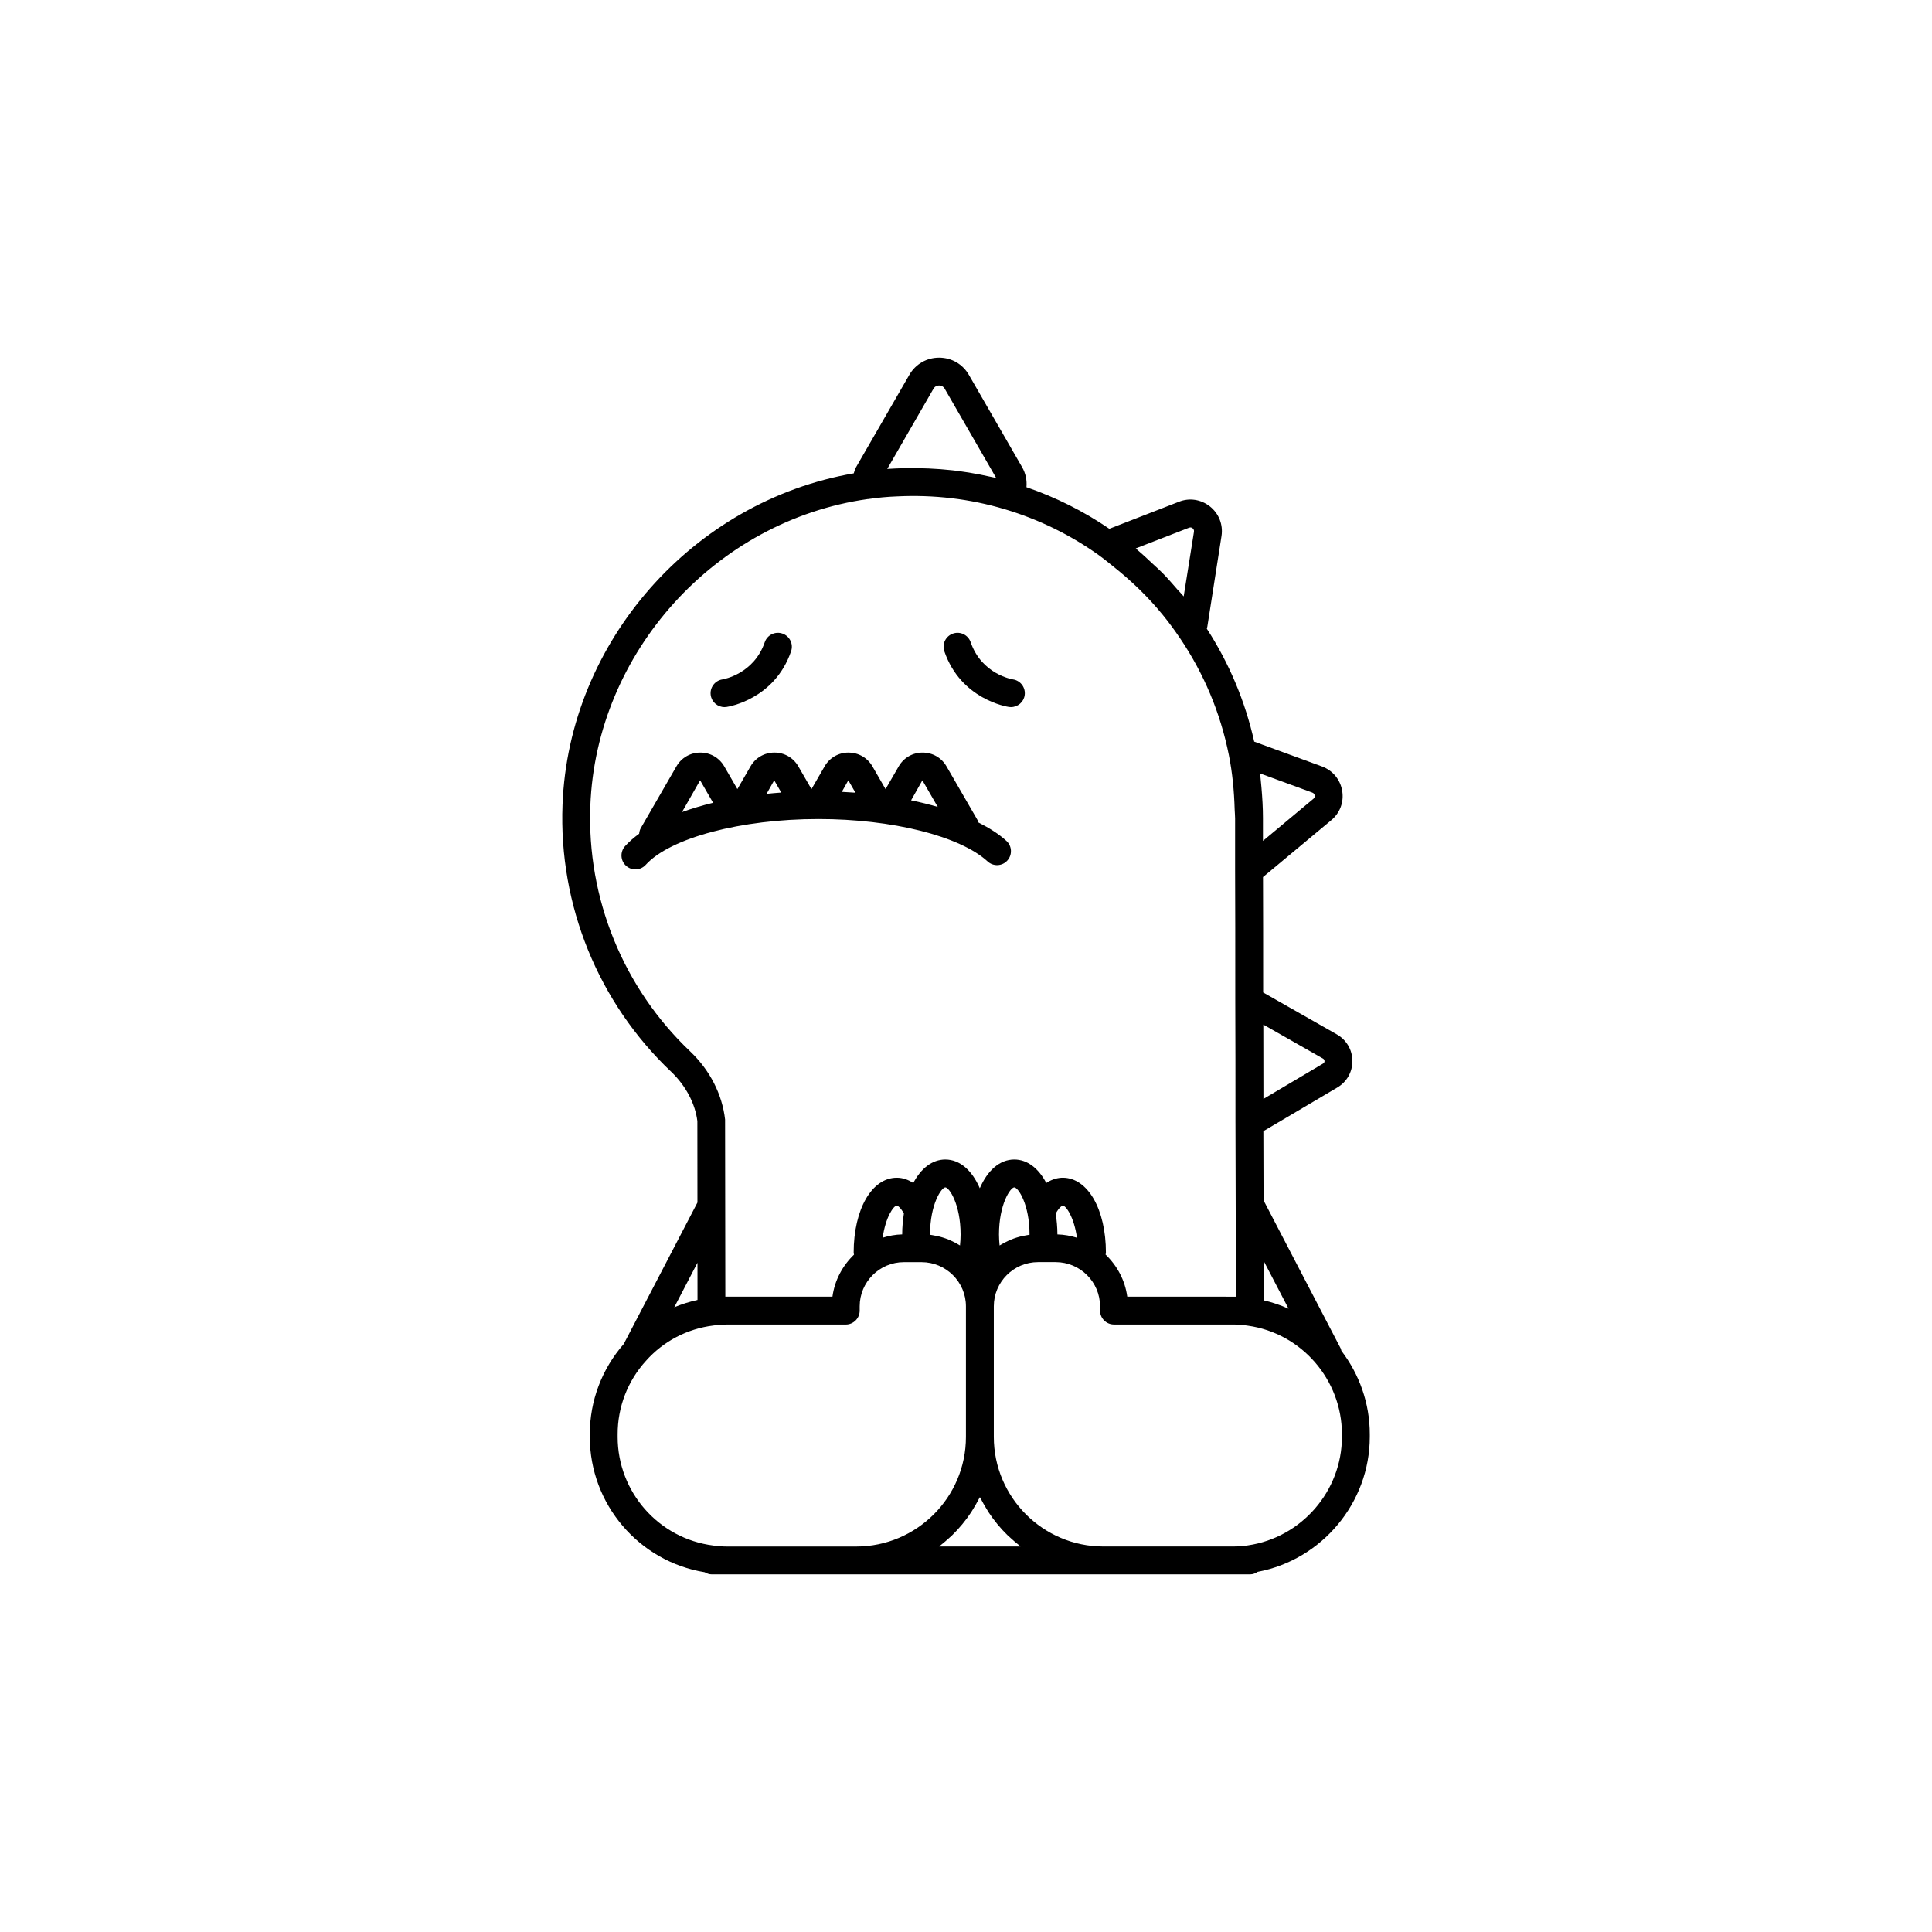 <?xml version="1.0" encoding="UTF-8"?>
<!-- Uploaded to: ICON Repo, www.iconrepo.com, Generator: ICON Repo Mixer Tools -->
<svg fill="#000000" width="800px" height="800px" version="1.1" viewBox="144 144 512 512" xmlns="http://www.w3.org/2000/svg">
 <g>
  <path d="m499.48 501.98c-0.066-0.211-0.074-0.426-0.18-0.625l-20.117-38.621c-0.082-0.16-0.223-0.262-0.324-0.402-0.016-6.305-0.031-12.516-0.051-18.559l19.543-11.543c2.543-1.48 4.059-4.121 4.047-7.059-0.016-2.957-1.562-5.598-4.148-7.066l-19.5-11.094c0-12.242-0.004-22.723-0.039-30.578l18.109-15.086c2.293-1.902 3.371-4.809 2.875-7.758-0.5-2.981-2.481-5.391-5.332-6.461l-17.984-6.586c-2.402-10.699-6.617-20.754-12.566-29.941 0.047-0.203 0.133-0.379 0.152-0.594l3.75-23.969c0-0.008 0-0.02 0.004-0.023 0.445-3-0.703-5.918-3.066-7.801-2.371-1.875-5.453-2.352-8.23-1.242l-18.441 7.16c-6.789-4.648-14.152-8.328-21.961-11.016 0.164-1.801-0.191-3.641-1.156-5.316l-14.094-24.438c-1.645-2.867-4.598-4.578-7.898-4.578-3.301 0-6.254 1.711-7.894 4.566l-14.125 24.484c-0.285 0.516-0.426 1.07-0.605 1.613-42.555 7.312-75.547 44.559-77.176 87.828-1.027 26.641 9.469 52.434 28.801 70.754 3.914 3.734 6.383 8.527 6.934 13.074l0.02 21.578-19.535 37.5c-5.785 6.606-8.988 15.047-8.988 23.871v0.734c0 17.867 13.035 33.039 30.457 35.871 0.547 0.324 1.148 0.562 1.832 0.562h142.71c0.754 0 1.414-0.281 1.996-0.668 17.027-3.211 29.707-18.309 29.707-35.762v-0.734c0-8.23-2.809-15.902-7.523-22.078zm-13.992-11.152c-2.098-0.945-4.301-1.695-6.594-2.227 0-3.488-0.004-6.977-0.008-10.449zm9.105-66.305c0.273 0.152 0.418 0.383 0.418 0.68 0 0.285-0.125 0.5-0.379 0.645-0.008 0.008-0.02 0.016-0.027 0.02l-15.781 9.359c0-6.859-0.004-13.465-0.027-19.699zm-2.801-70.473c0.457 0.172 0.582 0.547 0.617 0.758 0.043 0.242 0.02 0.582-0.309 0.852 0 0.004-0.004 0.004-0.008 0.008l-13.395 11.176v-5.981-0.035c0-2.731-0.164-5.445-0.398-8.152-0.055-0.633-0.113-1.262-0.18-1.891-0.066-0.602-0.098-1.211-0.172-1.812zm-32.684-70.203c0.422-0.172 0.746-0.016 0.941 0.141 0.203 0.164 0.434 0.453 0.367 0.918l-2.727 17.148c-0.539-0.66-1.156-1.254-1.715-1.895-1.273-1.469-2.547-2.941-3.918-4.332-0.855-0.867-1.781-1.672-2.676-2.508-1.234-1.156-2.457-2.32-3.758-3.414-0.219-0.184-0.41-0.395-0.633-0.574zm-67.734-36.816c0.434-0.754 1.125-0.867 1.496-0.867 0.371 0 1.062 0.109 1.5 0.875l13.629 23.633c-0.672-0.164-1.352-0.281-2.027-0.43-0.711-0.156-1.418-0.312-2.133-0.453-2.051-0.402-4.109-0.746-6.176-1.008-0.453-0.059-0.906-0.105-1.359-0.156-2.047-0.227-4.102-0.375-6.164-0.469-0.656-0.027-1.316-0.047-1.977-0.059-0.707-0.016-1.41-0.062-2.117-0.062-1.586 0-3.172 0.039-4.758 0.121-0.734 0.027-1.457 0.07-2.16 0.121zm-64.418 175.65c-17.793-16.867-27.453-40.602-26.512-65.121 1.539-40.652 33.117-75.602 73.488-81.301 0.023-0.004 0.047 0.008 0.07 0.004 0.098-0.016 0.203-0.023 0.301-0.039 2.414-0.348 4.793-0.578 7.309-0.672 9.816-0.496 19.449 0.641 28.684 3.398 9.027 2.691 17.457 6.824 25.062 12.285 0.016 0.012 0.023 0.027 0.039 0.039 1.191 0.848 2.293 1.781 3.434 2.68 4.938 3.91 9.434 8.227 13.328 13.012 1.59 1.957 3.09 3.981 4.496 6.078 0.004 0.004 0.008 0.008 0.012 0.012 0.004 0.008 0.012 0.016 0.016 0.023 6.371 9.406 10.734 19.84 12.977 30.996 0.941 4.703 1.402 9.551 1.539 14.422 0.023 0.801 0.117 1.594 0.117 2.394v13.641c0.047 8.508 0.047 20.566 0.047 34.852 0.047 9.738 0.047 20.562 0.047 31.988l0.004 0.961c0.043 14.422 0.086 29.824 0.098 45.309-0.309-0.004-0.621-0.008-0.938-0.008l-27.84-0.008c-0.59-4.375-2.707-8.242-5.746-11.16 0.02-0.16 0.094-0.301 0.094-0.465 0-11.527-4.812-19.895-11.438-19.895-1.07 0-2.676 0.273-4.371 1.391-2.043-3.867-4.996-6.219-8.48-6.219-3.879 0-7.106 2.926-9.137 7.621-2.031-4.695-5.254-7.621-9.137-7.621-3.484 0-6.441 2.359-8.488 6.231-1.348-0.895-2.816-1.402-4.367-1.402-6.625 0-11.434 8.363-11.434 19.895 0 0.172 0.074 0.316 0.098 0.48-3.023 2.914-5.129 6.777-5.719 11.145h-27.84c-0.184 0-0.367 0-0.547 0.004l-0.066-46.949c-0.762-6.68-4.031-13.07-9.199-18zm88.035 48.875c-1.07 0.234-2.106 0.559-3.098 0.965-0.195 0.078-0.383 0.172-0.574 0.258-0.84 0.375-1.648 0.801-2.418 1.289-0.094-0.949-0.16-1.914-0.16-2.891 0-8.07 3.043-12.508 4.051-12.508 1.008 0 4.047 4.438 4.047 12.508 0 0.016-0.004 0.031-0.004 0.051-0.418 0.051-0.82 0.141-1.227 0.215-0.203 0.035-0.41 0.066-0.617 0.113zm-19.57 0.961c-0.996-0.406-2.031-0.727-3.102-0.961-0.207-0.047-0.418-0.078-0.625-0.113-0.406-0.074-0.805-0.164-1.219-0.215 0-0.016-0.004-0.031-0.004-0.051 0-8.07 3.043-12.508 4.051-12.508 1.008 0 4.047 4.438 4.047 12.508 0 0.973-0.066 1.934-0.16 2.883-0.766-0.484-1.57-0.906-2.406-1.281-0.195-0.086-0.383-0.18-0.582-0.262zm-12.332-1.387c-1.805 0.043-3.527 0.367-5.172 0.879 0.766-5.504 2.926-8.52 3.754-8.52 0.195 0 1 0.504 1.871 2.113-0.266 1.754-0.453 3.574-0.453 5.527zm41.137 0.004c-0.004-1.953-0.188-3.773-0.449-5.519 0.945-1.75 1.75-2.117 1.871-2.117 0.828 0 2.988 3.016 3.758 8.52-1.652-0.516-3.375-0.84-5.18-0.883zm-95.379 17.371c-2.113 0.461-4.176 1.109-6.156 1.934l6.148-11.801zm-21.164 36.289v-0.734c0-7.191 2.648-14.07 7.484-19.406 4.613-5.195 10.945-8.523 17.898-9.379 1.207-0.172 2.461-0.258 3.711-0.258h31.359c2.039 0 3.691-1.652 3.691-3.691v-1.129c0-6.461 5.254-11.715 11.715-11.715h4.672c6.488 0 11.77 5.254 11.77 11.715v34.602c0 16.02-13.051 29.047-29.094 29.047h-34.113c-1.25 0-2.457-0.082-3.731-0.266-14.461-1.812-25.363-14.188-25.363-28.785zm106.77 29.043h-21.566c0.168-0.125 0.312-0.277 0.477-0.406 0.734-0.574 1.434-1.184 2.121-1.809 0.285-0.262 0.582-0.512 0.859-0.781 1.887-1.84 3.57-3.875 5.027-6.082 0.219-0.328 0.41-0.676 0.617-1.012 0.488-0.797 0.953-1.605 1.383-2.441 0.094-0.188 0.215-0.355 0.309-0.543 0.102 0.203 0.23 0.391 0.336 0.59 0.41 0.801 0.855 1.574 1.324 2.34 0.219 0.359 0.426 0.73 0.656 1.082 1.453 2.203 3.133 4.238 5.016 6.07 0.27 0.266 0.559 0.508 0.84 0.762 0.695 0.637 1.406 1.254 2.148 1.836 0.152 0.125 0.293 0.273 0.453 0.395zm85.172-29.043c0 14.316-10.688 26.672-24.918 28.746-1.223 0.203-2.57 0.297-4.129 0.297h-34.164c-16.012 0-29.043-13.027-29.043-29.047v-34.602c0-6.461 5.254-11.715 11.715-11.715h4.676c6.484 0 11.762 5.254 11.762 11.715l0.004 1.129c0 2.039 1.652 3.691 3.691 3.691h31.359c1.465 0 2.789 0.098 4.121 0.312 14.211 1.98 24.926 14.332 24.926 28.734z"/>
  <path d="m336 331.39c0.18 0 0.359-0.016 0.543-0.039 0.516-0.078 12.734-2.016 17.105-14.762 0.664-1.93-0.367-4.027-2.293-4.688-1.91-0.672-4.023 0.359-4.688 2.293-2.875 8.375-10.816 9.789-11.219 9.855-2.004 0.309-3.391 2.176-3.098 4.188 0.266 1.836 1.844 3.152 3.648 3.152z"/>
  <path d="m411.36 331.35c0.184 0.023 0.367 0.039 0.543 0.039 1.805 0 3.379-1.316 3.648-3.152 0.297-2.019-1.102-3.894-3.113-4.191-0.082-0.008-8.27-1.309-11.199-9.852-0.66-1.934-2.773-2.965-4.688-2.293-1.93 0.66-2.957 2.758-2.293 4.688 4.367 12.746 16.586 14.684 17.102 14.762z"/>
  <path d="m405.72 372.29c1.508 1.383 3.836 1.293 5.215-0.215 1.379-1.5 1.285-3.836-0.215-5.215-1.945-1.789-4.5-3.41-7.426-4.891-0.07-0.18-0.082-0.371-0.184-0.543l-8.273-14.324c-1.32-2.293-3.688-3.66-6.336-3.66s-5.016 1.367-6.336 3.66l-3.484 6.027-3.477-6.031c-1.328-2.289-3.695-3.652-6.34-3.652l-0.004-0.008c-2.644 0-5.016 1.371-6.332 3.66l-3.481 6.031-3.481-6.031c-1.316-2.289-3.688-3.66-6.332-3.66h-0.004c-2.644 0-5.016 1.367-6.34 3.66l-3.477 6.027-3.481-6.031c-1.328-2.289-3.695-3.652-6.34-3.652h-0.004c-2.644 0-5.016 1.371-6.332 3.66l-9.418 16.316c-0.281 0.484-0.414 1.008-0.457 1.531-1.43 1.039-2.684 2.133-3.727 3.281-1.371 1.516-1.254 3.848 0.254 5.215 0.707 0.641 1.598 0.957 2.481 0.957 1.004 0 2.008-0.41 2.734-1.211 6.477-7.148 25.285-12.137 45.742-12.137 19.52-0.008 37.547 4.512 44.852 11.234zm-13.207-14.449c-2.246-0.652-4.598-1.238-7.062-1.746l2.992-5.301zm-21.809-3.769c-1.195-0.09-2.394-0.164-3.613-0.219l1.723-3.059zm-19.66-0.039c-1.312 0.094-2.609 0.207-3.891 0.34l2.019-3.582zm-21.504-3.242 3.438 5.957c-2.938 0.711-5.684 1.543-8.242 2.465z"/>
 </g>
</svg>